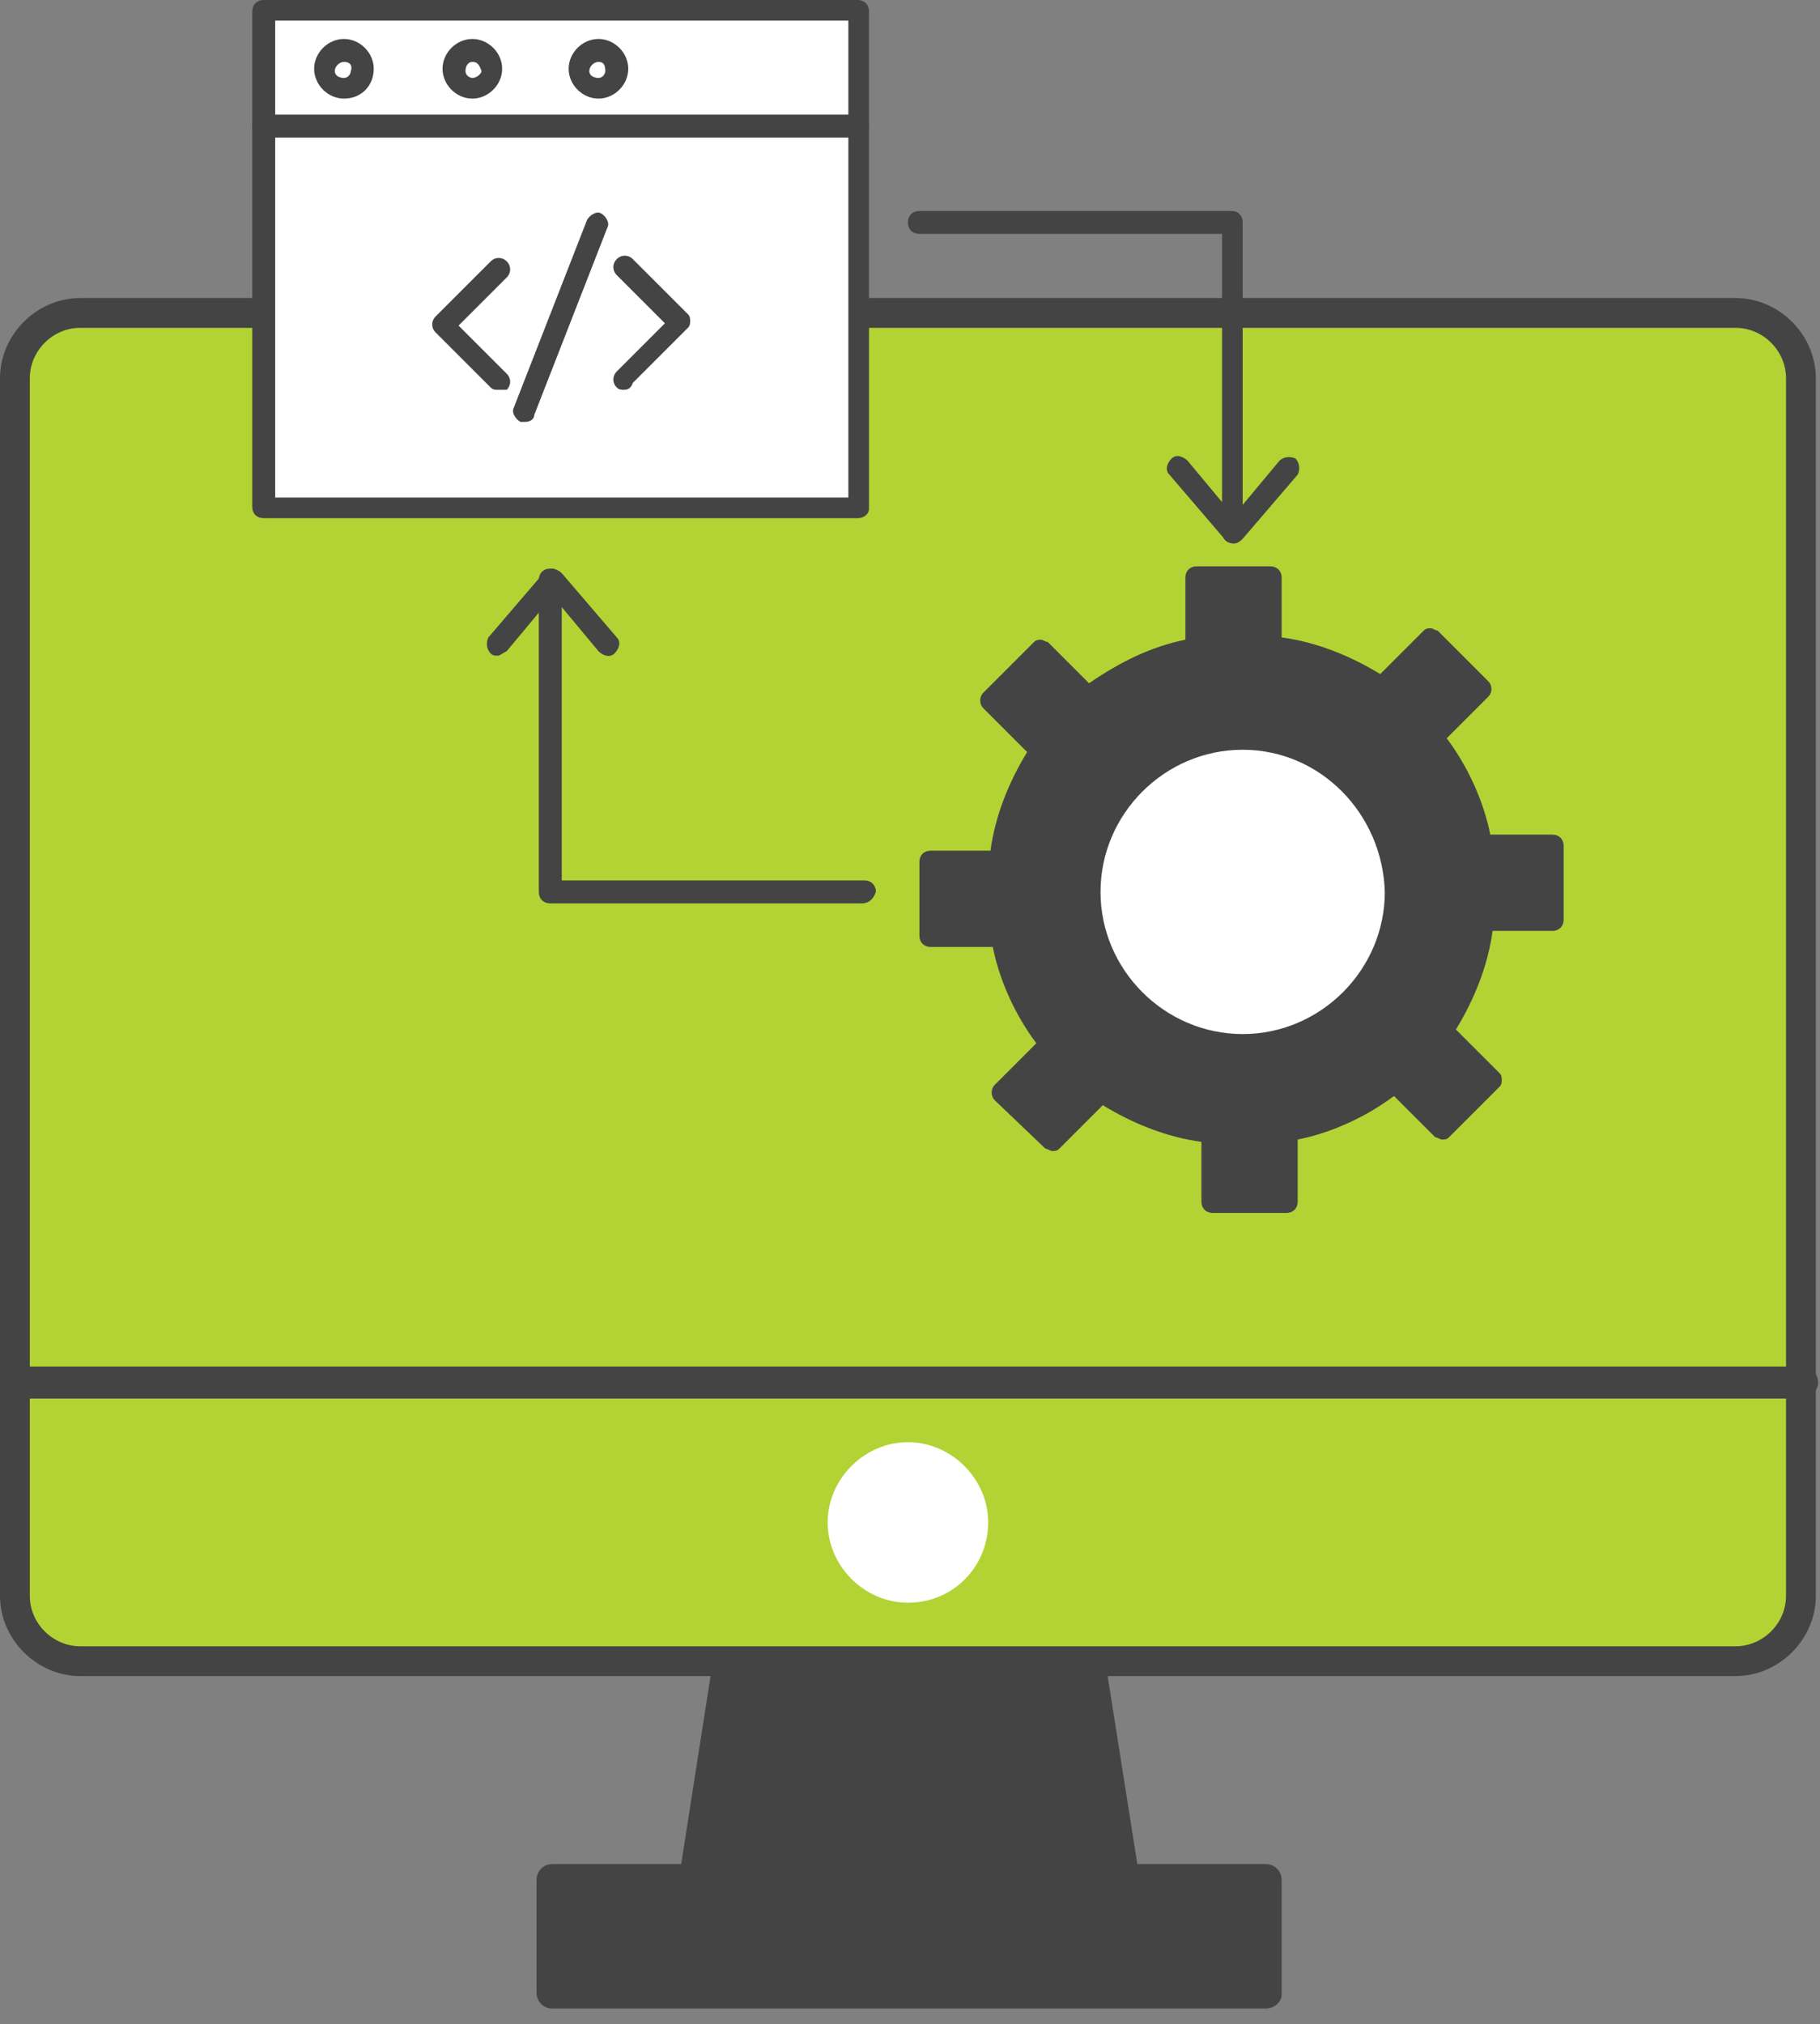 <svg width="107" height="119" viewBox="0 0 107 119" fill="none" xmlns="http://www.w3.org/2000/svg">
<rect x="0" y="0" width="107" height="119" fill="#808080" stroke="none"/>
<path d="M4.716 18.465C30.056 18.465 76.559 18.465 102.035 18.465C104.192 18.465 105.809 20.217 105.809 22.239V93.813C105.809 95.97 104.057 97.587 102.035 97.587H4.716C2.559 97.587 0.941 95.835 0.941 93.813V22.239C0.941 20.082 2.694 18.465 4.716 18.465Z" fill="#B3D334"/>
<path d="M102.037 98.53H4.718C2.157 98.53 0 96.374 0 93.812V22.238C0 19.677 2.157 17.52 4.718 17.52H102.037C104.598 17.52 106.755 19.677 106.755 22.238V93.812C106.755 96.374 104.598 98.53 102.037 98.53ZM4.718 19.273C3.1 19.273 1.752 20.621 1.752 22.238V93.812C1.752 95.43 3.1 96.778 4.718 96.778H102.037C103.655 96.778 105.002 95.43 105.002 93.812V22.238C105.002 20.621 103.655 19.273 102.037 19.273H4.718Z" fill="#444444"/>
<path d="M42.729 97.588H64.161L66.183 110.528H40.707L42.729 97.588Z" fill="#444444"/>
<path d="M66.184 111.472H40.708C40.439 111.472 40.169 111.337 40.034 111.202C39.9 111.067 39.765 110.798 39.9 110.528L41.922 97.588C41.922 97.184 42.326 96.914 42.73 96.914H64.162C64.566 96.914 64.971 97.184 64.971 97.588L66.993 110.393C66.993 110.528 67.127 110.663 67.127 110.798C66.993 111.067 66.723 111.472 66.184 111.472ZM41.652 109.719H65.106L63.353 98.532H43.539L41.652 109.719Z" fill="#444444"/>
<path d="M74.404 110.527H32.484V117.132H74.404V110.527Z" fill="#444444"/>
<path d="M74.407 118.075H32.486C31.947 118.075 31.543 117.67 31.543 117.131V110.527C31.543 109.987 31.947 109.583 32.486 109.583H74.407C74.946 109.583 75.35 109.987 75.35 110.527V117.266C75.35 117.67 74.946 118.075 74.407 118.075ZM33.295 116.323H73.463V111.47H33.295V116.323Z" fill="#444444"/>
<path d="M105.944 82.22H1.076C0.537 82.22 0.133 81.816 0.133 81.277C0.133 80.737 0.537 80.333 1.076 80.333H105.944C106.483 80.333 106.888 80.737 106.888 81.277C106.888 81.816 106.348 82.22 105.944 82.22Z" fill="#444444"/>
<path d="M53.376 85.727C55.532 85.727 57.15 87.479 57.15 89.501C57.15 91.657 55.398 93.275 53.376 93.275C51.219 93.275 49.602 91.523 49.602 89.501C49.602 87.344 51.354 85.727 53.376 85.727Z" fill="white"/>
<path d="M53.378 94.218C50.817 94.218 48.66 92.061 48.66 89.5C48.66 86.939 50.817 84.782 53.378 84.782C55.939 84.782 58.096 86.939 58.096 89.5C58.096 92.061 56.074 94.218 53.378 94.218ZM53.378 86.534C51.76 86.534 50.412 87.882 50.412 89.5C50.412 91.117 51.76 92.465 53.378 92.465C54.995 92.465 56.343 91.117 56.343 89.5C56.343 87.882 54.995 86.534 53.378 86.534Z" fill="white"/>
<path d="M50.415 0.673H15.504V29.923H50.415V0.673Z" fill="white"/>
<path d="M50.415 30.463H15.504C15.1 30.463 14.83 30.193 14.83 29.789V0.674C14.83 0.27 15.1 0 15.504 0H50.415C50.819 0 51.089 0.27 51.089 0.674V29.924C51.089 30.193 50.819 30.463 50.415 30.463ZM16.178 29.25H49.876V1.213H16.178V29.25Z" fill="#444444"/>
<path d="M50.415 8.086H15.504C15.1 8.086 14.83 7.817 14.83 7.412C14.83 7.008 15.1 6.738 15.504 6.738H50.415C50.819 6.738 51.089 7.008 51.089 7.412C51.089 7.817 50.819 8.086 50.415 8.086Z" fill="#444444"/>
<path d="M20.221 5.796C19.277 5.796 18.469 4.987 18.469 4.043C18.469 3.1 19.277 2.291 20.221 2.291C21.165 2.291 21.973 3.1 21.973 4.043C21.973 4.987 21.299 5.796 20.221 5.796ZM20.221 3.639C19.951 3.639 19.682 3.909 19.682 4.178C19.682 4.448 19.951 4.582 20.221 4.582C20.491 4.582 20.625 4.313 20.625 4.178C20.76 3.774 20.491 3.639 20.221 3.639Z" fill="#444444"/>
<path d="M27.77 5.796C26.826 5.796 26.018 4.987 26.018 4.043C26.018 3.1 26.826 2.291 27.77 2.291C28.713 2.291 29.522 3.1 29.522 4.043C29.522 4.987 28.713 5.796 27.77 5.796ZM27.77 3.639C27.5 3.639 27.366 3.909 27.366 4.178C27.366 4.448 27.635 4.582 27.77 4.582C28.04 4.582 28.309 4.313 28.309 4.178C28.174 3.774 28.04 3.639 27.77 3.639Z" fill="#444444"/>
<path d="M35.184 5.796C34.24 5.796 33.432 4.987 33.432 4.043C33.432 3.1 34.24 2.291 35.184 2.291C36.127 2.291 36.936 3.1 36.936 4.043C36.936 4.987 36.127 5.796 35.184 5.796ZM35.184 3.639C34.914 3.639 34.645 3.909 34.645 4.178C34.645 4.448 34.914 4.582 35.184 4.582C35.453 4.582 35.588 4.313 35.588 4.178C35.588 3.774 35.453 3.639 35.184 3.639Z" fill="#444444"/>
<path d="M74.676 38.144C77.102 38.414 79.259 39.223 81.146 40.571L84.111 37.605L87.076 40.571L84.246 43.401C85.729 45.154 86.672 47.31 87.076 49.736H91.255V54.05H87.211C86.942 56.476 86.133 58.633 84.785 60.52L87.751 63.485L84.785 66.451L81.954 63.62C80.202 65.103 78.046 66.046 75.619 66.451V70.629H71.306V66.585C68.88 66.316 66.723 65.507 64.836 64.159L61.87 67.124L58.905 64.159L61.736 61.328C60.253 59.576 59.309 57.419 58.905 54.993H54.727V50.68H58.77C59.04 48.254 59.849 46.097 61.197 44.21L58.231 41.245L61.197 38.279L64.027 41.11C65.779 39.627 67.936 38.684 70.362 38.279V34.101H74.676V38.144Z" fill="#444444"/>
<path d="M75.619 71.304H71.306C70.902 71.304 70.632 71.035 70.632 70.63V67.126C68.61 66.856 66.588 66.047 64.836 64.969L62.275 67.53C62.14 67.665 62.005 67.665 61.871 67.665C61.736 67.665 61.601 67.53 61.466 67.53L58.501 64.699C58.231 64.43 58.231 64.025 58.501 63.756L60.927 61.33C59.714 59.712 58.77 57.69 58.366 55.668H54.727C54.322 55.668 54.053 55.399 54.053 54.994V50.681C54.053 50.277 54.322 50.007 54.727 50.007H58.231C58.501 47.985 59.31 45.963 60.388 44.211L57.827 41.65C57.557 41.38 57.557 40.976 57.827 40.706L60.792 37.741C60.927 37.606 61.062 37.606 61.197 37.606C61.331 37.606 61.466 37.741 61.601 37.741L64.027 40.167C65.78 38.954 67.667 38.011 69.689 37.606V33.967C69.689 33.563 69.958 33.293 70.362 33.293H74.676C75.08 33.293 75.35 33.563 75.35 33.967V37.471C77.372 37.741 79.394 38.55 81.146 39.628L83.707 37.067C83.842 36.932 83.976 36.932 84.111 36.932C84.246 36.932 84.381 37.067 84.516 37.067L87.481 40.032C87.751 40.302 87.751 40.706 87.481 40.976L85.055 43.402C86.268 45.02 87.211 47.042 87.616 49.064H91.255C91.659 49.064 91.929 49.333 91.929 49.737V54.051C91.929 54.455 91.659 54.725 91.255 54.725H87.751C87.481 56.747 86.672 58.769 85.594 60.521L88.155 63.082C88.29 63.217 88.29 63.351 88.29 63.486C88.29 63.621 88.29 63.756 88.155 63.891L85.189 66.856C85.055 66.991 84.92 66.991 84.785 66.991C84.65 66.991 84.516 66.856 84.381 66.856L81.954 64.43C80.337 65.643 78.315 66.586 76.293 66.991V70.63C76.293 71.035 76.024 71.304 75.619 71.304ZM71.98 70.091H74.945V66.586C74.945 66.317 75.215 66.047 75.485 65.912C77.641 65.508 79.798 64.565 81.55 63.217C81.82 63.082 82.224 63.082 82.359 63.217L84.785 65.643L86.942 63.486L84.381 60.925C84.111 60.656 84.111 60.386 84.246 60.117C85.459 58.229 86.268 56.073 86.537 53.916C86.537 53.647 86.807 53.377 87.211 53.377H90.581V50.411H87.077C86.807 50.411 86.537 50.142 86.403 49.872C85.998 47.716 85.055 45.559 83.707 43.807C83.572 43.537 83.572 43.133 83.707 42.998L86.133 40.572L83.976 38.415L81.415 40.976C81.146 41.246 80.876 41.246 80.607 41.111C78.72 39.898 76.563 39.089 74.406 38.819C74.137 38.819 73.867 38.55 73.867 38.145V34.776H70.902V38.28C70.902 38.55 70.632 38.819 70.362 38.954C68.206 39.359 66.049 40.302 64.297 41.65C64.027 41.785 63.623 41.785 63.488 41.65L61.062 39.224L58.905 41.38L61.466 43.941C61.736 44.211 61.736 44.481 61.601 44.75C60.388 46.637 59.579 48.794 59.31 50.951C59.31 51.22 59.04 51.49 58.636 51.49H55.266V54.455H58.77C59.04 54.455 59.31 54.725 59.444 54.994C59.849 57.151 60.792 59.308 62.14 61.06C62.275 61.33 62.275 61.734 62.14 61.869L59.714 64.295L61.871 66.452L64.432 63.891C64.701 63.621 64.971 63.621 65.24 63.756C67.127 64.969 69.284 65.778 71.441 66.047C71.71 66.047 71.98 66.317 71.98 66.721V70.091Z" fill="#444444"/>
<path d="M73.058 43.401C78.045 43.401 81.954 47.445 81.954 52.298C81.954 57.285 77.91 61.194 73.058 61.194C68.07 61.194 64.162 57.15 64.162 52.298C64.027 47.445 68.07 43.401 73.058 43.401Z" fill="white"/>
<path d="M73.058 62.002C67.802 62.002 63.488 57.688 63.488 52.431C63.488 47.175 67.802 42.861 73.058 42.861C78.315 42.861 82.629 47.175 82.629 52.431C82.629 57.688 78.315 62.002 73.058 62.002ZM73.058 44.075C68.476 44.075 64.701 47.849 64.701 52.431C64.701 57.014 68.476 60.789 73.058 60.789C77.641 60.789 81.415 57.014 81.415 52.431C81.281 47.849 77.641 44.075 73.058 44.075Z" fill="#444444"/>
<path d="M29.252 22.915C29.117 22.915 28.982 22.915 28.847 22.78L25.612 19.545C25.343 19.275 25.343 18.871 25.612 18.601L28.847 15.366C29.117 15.097 29.521 15.097 29.791 15.366C30.06 15.636 30.06 16.04 29.791 16.31L26.96 19.14L29.791 21.971C30.06 22.241 30.06 22.645 29.791 22.915C29.656 22.915 29.387 22.915 29.252 22.915Z" fill="#444444"/>
<path d="M36.665 22.915C36.53 22.915 36.396 22.915 36.261 22.78C35.991 22.51 35.991 22.106 36.261 21.836L39.091 19.006L36.261 16.175C35.991 15.905 35.991 15.501 36.261 15.232C36.53 14.962 36.935 14.962 37.204 15.232L40.439 18.466C40.574 18.601 40.574 18.736 40.574 18.871C40.574 19.006 40.574 19.14 40.439 19.275L37.204 22.51C37.069 22.915 36.8 22.915 36.665 22.915Z" fill="#444444"/>
<path d="M30.87 24.801C30.735 24.801 30.735 24.801 30.6 24.801C30.331 24.666 30.061 24.262 30.196 23.992L34.509 12.939C34.644 12.67 35.048 12.4 35.318 12.535C35.588 12.67 35.857 13.074 35.722 13.344L31.409 24.396C31.409 24.666 31.14 24.801 30.87 24.801Z" fill="#444444"/>
<path d="M72.519 31.945C72.115 31.945 71.845 31.676 71.845 31.271V13.748H54.053C53.648 13.748 53.379 13.479 53.379 13.074C53.379 12.67 53.648 12.4 54.053 12.4H72.385C72.789 12.4 73.058 12.67 73.058 13.074V31.406C73.058 31.676 72.789 31.945 72.519 31.945Z" fill="#444444"/>
<path d="M72.521 31.944C72.386 31.944 72.116 31.809 71.981 31.674L68.747 27.9C68.477 27.631 68.612 27.226 68.881 26.956C69.151 26.687 69.555 26.822 69.825 27.091L72.521 30.326L75.216 27.091C75.486 26.822 75.891 26.822 76.16 26.956C76.43 27.226 76.43 27.631 76.295 27.9L73.06 31.674C72.79 31.944 72.656 31.944 72.521 31.944Z" fill="#444444"/>
<path d="M50.683 53.106H32.352C31.947 53.106 31.678 52.837 31.678 52.432V34.101C31.678 33.696 31.947 33.427 32.352 33.427C32.756 33.427 33.026 33.696 33.026 34.101V51.758H50.818C51.222 51.758 51.492 52.028 51.492 52.432C51.357 52.837 51.088 53.106 50.683 53.106Z" fill="#444444"/>
<path d="M29.253 38.549C29.118 38.549 28.983 38.549 28.848 38.414C28.579 38.145 28.579 37.74 28.713 37.471L31.948 33.696C32.083 33.562 32.218 33.427 32.488 33.427C32.623 33.427 32.892 33.562 33.027 33.696L36.262 37.471C36.531 37.74 36.397 38.145 36.127 38.414C35.858 38.684 35.453 38.549 35.184 38.279L32.488 35.044L29.792 38.279C29.522 38.414 29.387 38.549 29.253 38.549Z" fill="#444444"/>
</svg>
